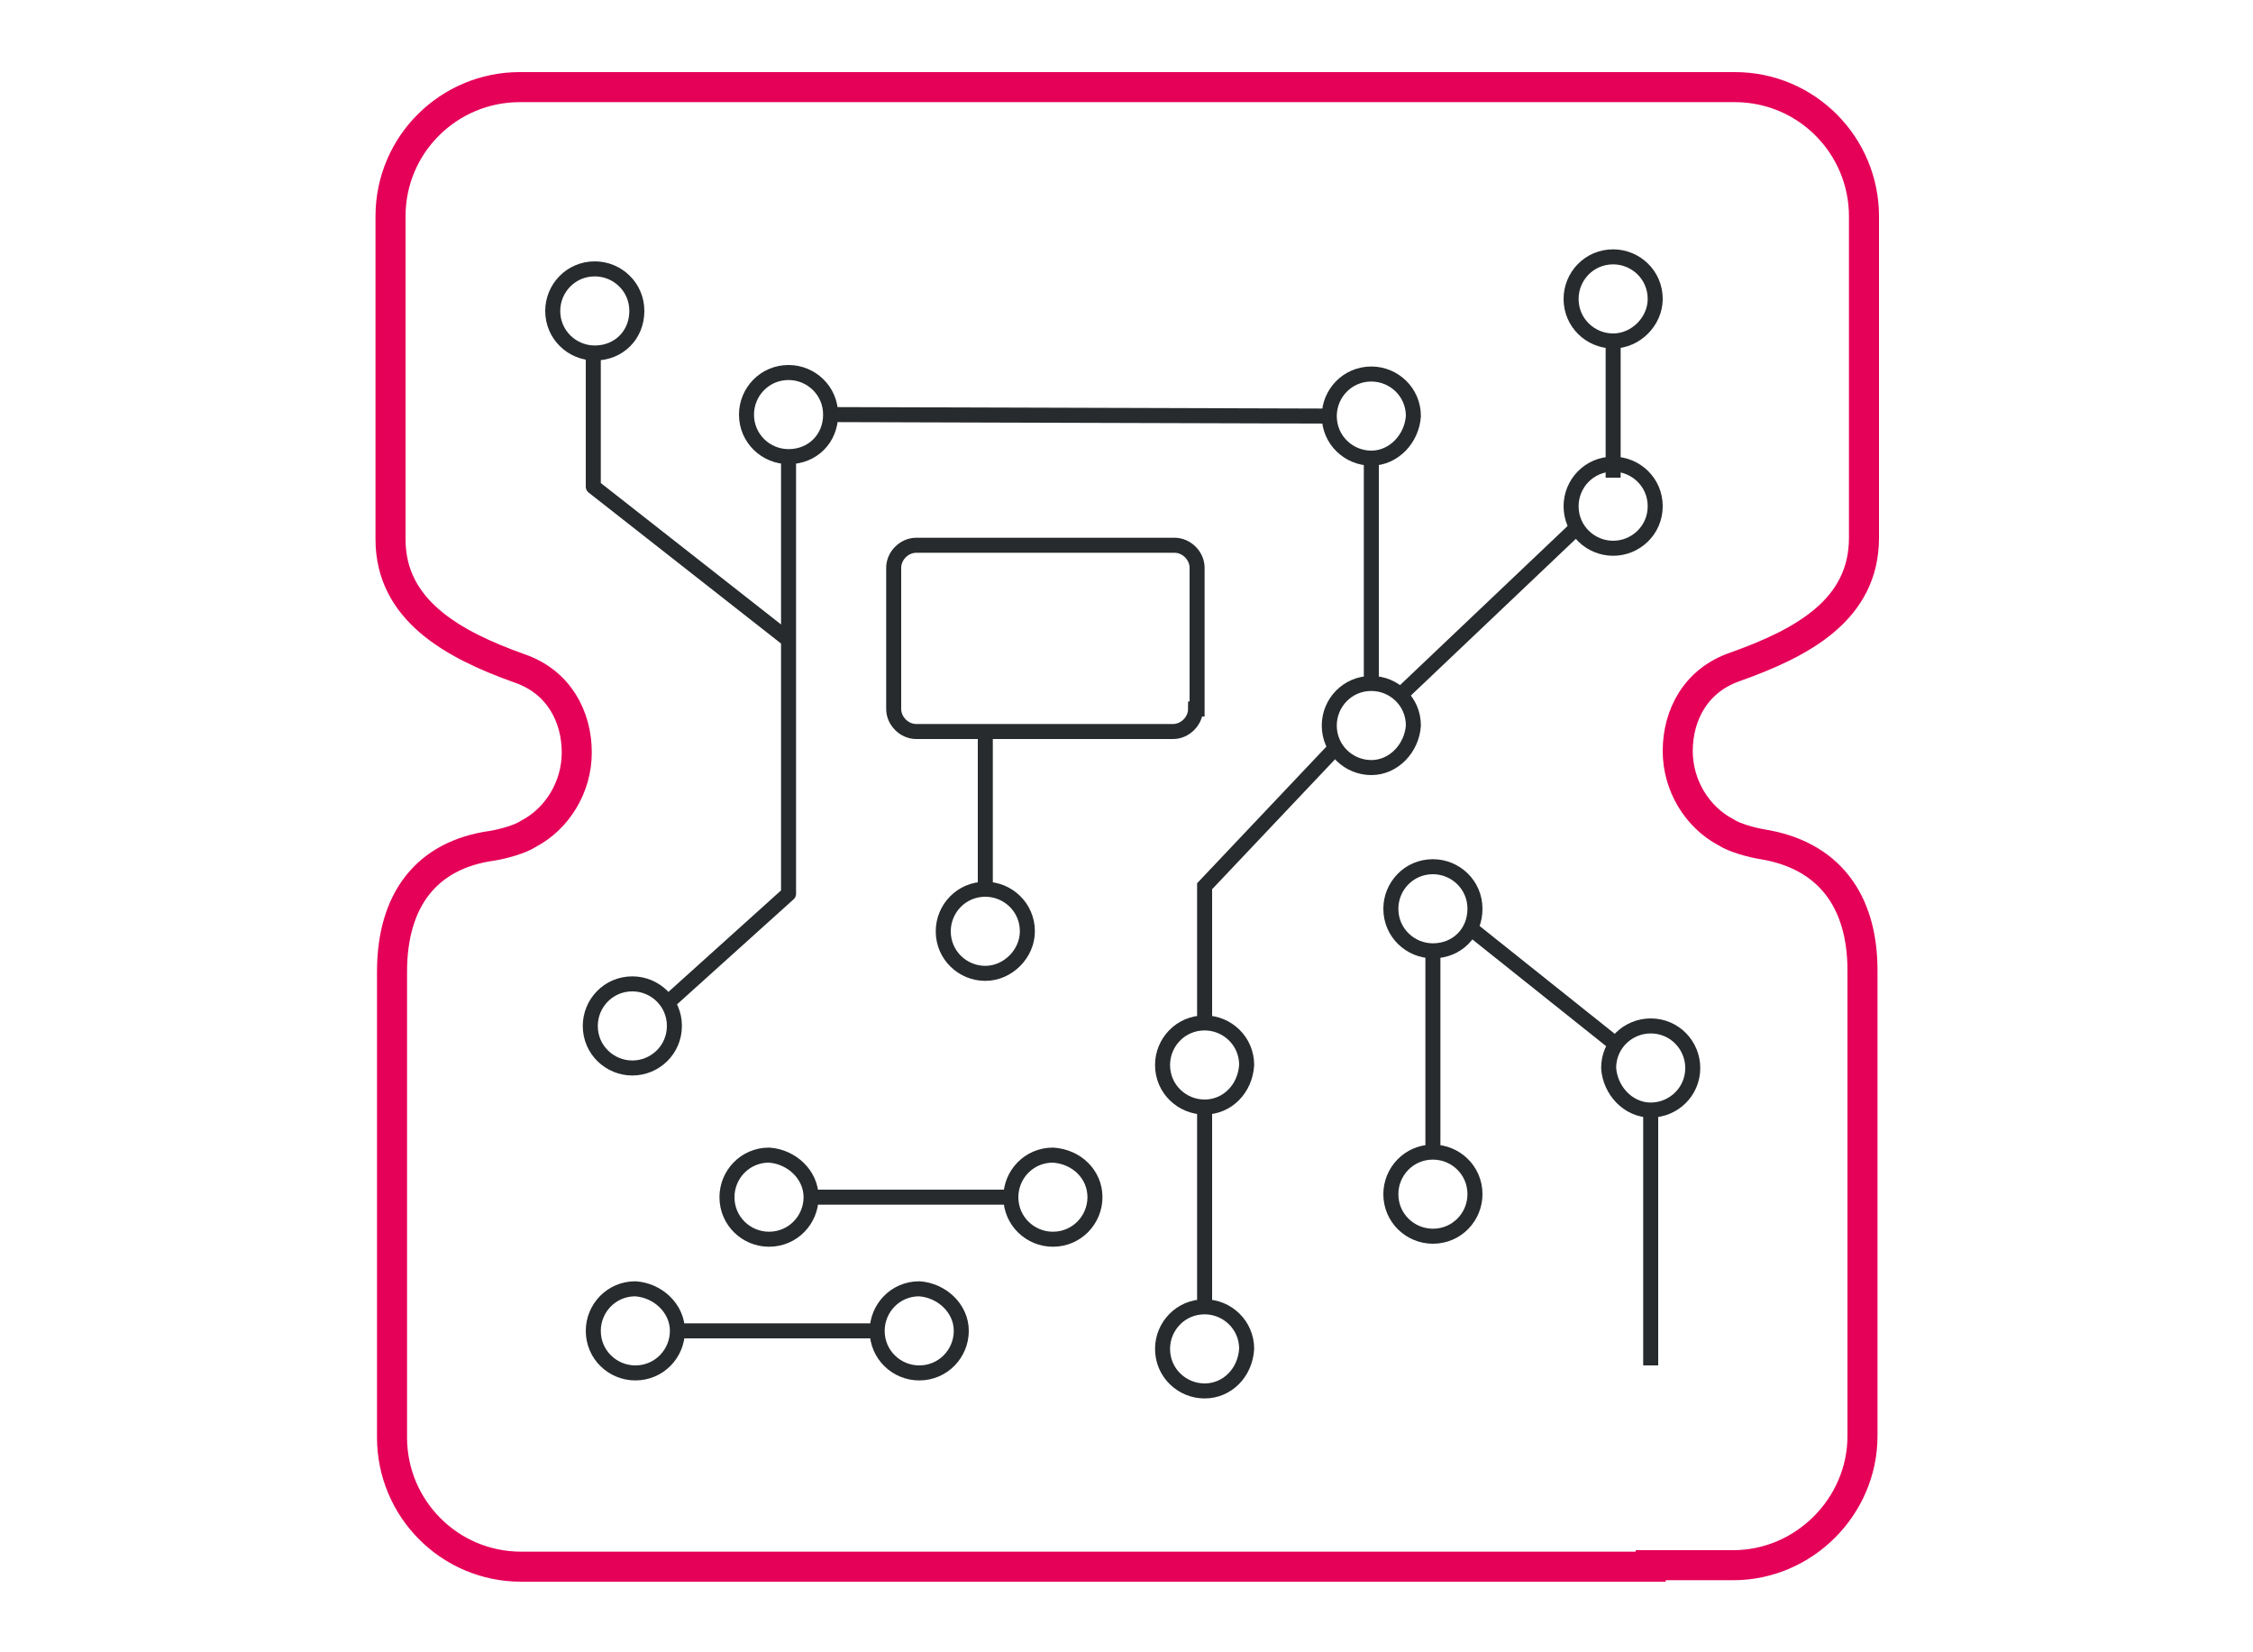 <?xml version="1.0" encoding="utf-8"?>
<!-- Generator: Adobe Illustrator 24.0.1, SVG Export Plug-In . SVG Version: 6.00 Build 0)  -->
<svg version="1.1" id="Layer_1" xmlns="http://www.w3.org/2000/svg" xmlns:xlink="http://www.w3.org/1999/xlink" x="0px" y="0px"
	 width="150px" height="110px" viewBox="0 0 150 110" style="enable-background:new 0 0 150 110;" xml:space="preserve">
<style type="text/css">
	.st0{fill:none;stroke:#272B2D;stroke-width:2;stroke-linecap:round;stroke-miterlimit:10;}
	.st1{fill:none;stroke:#272B2D;stroke-width:3;stroke-linecap:round;stroke-miterlimit:10;}
	.st2{fill:#E50058;}
	.st3{fill:none;stroke:#E50058;stroke-width:2;stroke-miterlimit:10;}
	.st4{fill:none;stroke:#272B2D;stroke-miterlimit:10;}
	.st5{fill:none;stroke:#272B2D;stroke-linejoin:round;stroke-miterlimit:10;}
	.st6{fill:none;stroke:#E50058;stroke-width:2;stroke-linecap:round;stroke-miterlimit:10;}
	.st7{fill:none;stroke:#272B2D;stroke-width:2;stroke-linecap:round;stroke-linejoin:round;stroke-miterlimit:10;}
	.st8{fill:none;stroke:#E50058;stroke-width:2;stroke-linecap:round;stroke-linejoin:round;stroke-miterlimit:10;}
	.st9{fill:none;stroke:#272B2D;stroke-width:2;stroke-miterlimit:10;}
	.st10{fill:#EC1E63;}
	.st11{fill:#FFFFFF;stroke:#E50058;stroke-width:2;stroke-linecap:round;stroke-linejoin:round;stroke-miterlimit:10;}
</style>
<g>
	<path class="st3" d="M109.9,104.2h5.5c4.7,0,8.6-3.9,8.6-8.6l0-31c0-4.7-2.3-7.7-6.7-8.4c-0.6-0.1-1.8-0.4-2.4-0.8
		c-1.9-1-3.2-3.1-3.2-5.4l0,0c0-2.4,1.2-4.7,3.8-5.6c4.5-1.6,8.6-3.8,8.6-8.6V14.4c0-4.7-3.8-8.6-8.6-8.6H34.6
		c-4.7,0-8.6,3.8-8.6,8.6v21.5c0,4.7,4.1,7,8.6,8.6c2.6,0.9,3.8,3.2,3.8,5.6l0,0c0,2.3-1.3,4.4-3.2,5.4c-0.6,0.4-1.8,0.7-2.4,0.8
		c-4.4,0.6-6.7,3.6-6.7,8.4l0,31c0,4.7,3.8,8.6,8.6,8.6h5.4H109.9z"/>
	<line class="st4" x1="45.1" y1="88.6" x2="58.4" y2="88.6"/>
	<line class="st4" x1="107.4" y1="22.7" x2="107.4" y2="31.8"/>
	<line class="st4" x1="91.3" y1="30.7" x2="91.3" y2="45.7"/>
	<path class="st4" d="M45.1,88.6c0,1.5-1.2,2.8-2.8,2.8c-1.5,0-2.8-1.2-2.8-2.8c0-1.5,1.2-2.8,2.8-2.8
		C43.8,85.9,45.1,87.1,45.1,88.6z"/>
	<line class="st4" x1="54" y1="79.7" x2="67.3" y2="79.7"/>
	<path class="st4" d="M64,88.6c0,1.5-1.2,2.8-2.8,2.8c-1.5,0-2.8-1.2-2.8-2.8c0-1.5,1.2-2.8,2.8-2.8C62.7,85.9,64,87.1,64,88.6z"/>
	<line class="st4" x1="95.4" y1="63.3" x2="95.4" y2="76.7"/>
	<line class="st4" x1="80.2" y1="73.7" x2="80.2" y2="86.9"/>
	<path class="st4" d="M54,79.7c0,1.5-1.2,2.8-2.8,2.8c-1.5,0-2.8-1.2-2.8-2.8c0-1.5,1.2-2.8,2.8-2.8C52.7,77,54,78.2,54,79.7z"/>
	<path class="st4" d="M72.9,79.7c0,1.5-1.2,2.8-2.8,2.8c-1.5,0-2.8-1.2-2.8-2.8c0-1.5,1.2-2.8,2.8-2.8C71.7,77,72.9,78.2,72.9,79.7z
		"/>
	<path class="st4" d="M95.4,82.3c-1.5,0-2.8-1.2-2.8-2.8c0-1.5,1.2-2.8,2.8-2.8c1.5,0,2.8,1.2,2.8,2.8C98.2,81,97,82.3,95.4,82.3z"
		/>
	<line class="st4" x1="65.6" y1="48.7" x2="65.6" y2="59.2"/>
	<polyline class="st5" points="52.5,30.2 52.5,59.5 44.4,66.8 	"/>
	<line class="st5" x1="97.9" y1="61.8" x2="107.8" y2="69.7"/>
	<polyline class="st5" points="39.5,23.5 39.5,32.4 52.5,42.6 	"/>
	<line class="st4" x1="55.3" y1="27.6" x2="88.5" y2="27.7"/>
	<polyline class="st4" points="80.2,68.2 80.2,59 89,49.7 	"/>
	<line class="st4" x1="104.9" y1="35.2" x2="93" y2="46.5"/>
	<path class="st4" d="M80.2,92.6c-1.5,0-2.8-1.2-2.8-2.8c0-1.5,1.2-2.8,2.8-2.8c1.5,0,2.8,1.2,2.8,2.8
		C82.9,91.4,81.7,92.6,80.2,92.6z"/>
	<line class="st5" x1="109.9" y1="73.9" x2="109.9" y2="90.9"/>
	<path class="st4" d="M42.1,71.1c-1.5,0-2.8-1.2-2.8-2.8c0-1.5,1.2-2.8,2.8-2.8c1.5,0,2.8,1.2,2.8,2.8
		C44.9,69.9,43.6,71.1,42.1,71.1z"/>
	<path class="st4" d="M52.5,30.4c-1.5,0-2.8-1.2-2.8-2.8c0-1.5,1.2-2.8,2.8-2.8c1.5,0,2.8,1.2,2.8,2.8
		C55.3,29.2,54.1,30.4,52.5,30.4z"/>
	<path class="st4" d="M39.6,23.5c-1.5,0-2.8-1.2-2.8-2.8c0-1.5,1.2-2.8,2.8-2.8c1.5,0,2.8,1.2,2.8,2.8
		C42.4,22.3,41.2,23.5,39.6,23.5z"/>
	<path class="st4" d="M65.6,64.8c-1.5,0-2.8-1.2-2.8-2.8c0-1.5,1.2-2.8,2.8-2.8c1.5,0,2.8,1.2,2.8,2.8
		C68.4,63.5,67.1,64.8,65.6,64.8z"/>
	<path class="st4" d="M109.9,73.9c1.5,0,2.8-1.2,2.8-2.8c0-1.5-1.2-2.8-2.8-2.8c-1.5,0-2.8,1.2-2.8,2.8
		C107.2,72.6,108.4,73.9,109.9,73.9z"/>
	<path class="st4" d="M79.6,47.2c0,0.8-0.7,1.5-1.5,1.5H61c-0.8,0-1.5-0.7-1.5-1.5v-9.4c0-0.8,0.7-1.5,1.5-1.5h17.2
		c0.8,0,1.5,0.7,1.5,1.5V47.2z"/>
	<path class="st4" d="M107.4,22.7c-1.5,0-2.8-1.2-2.8-2.8c0-1.5,1.2-2.8,2.8-2.8c1.5,0,2.8,1.2,2.8,2.8
		C110.2,21.4,108.9,22.7,107.4,22.7z"/>
	<path class="st4" d="M107.4,36.5c-1.5,0-2.8-1.2-2.8-2.8c0-1.5,1.2-2.8,2.8-2.8c1.5,0,2.8,1.2,2.8,2.8
		C110.2,35.3,108.9,36.5,107.4,36.5z"/>
	<path class="st4" d="M91.3,30.5c-1.5,0-2.8-1.2-2.8-2.8c0-1.5,1.2-2.8,2.8-2.8c1.5,0,2.8,1.2,2.8,2.8C94,29.2,92.8,30.5,91.3,30.5z
		"/>
	<path class="st4" d="M91.3,51.1c-1.5,0-2.8-1.2-2.8-2.8c0-1.5,1.2-2.8,2.8-2.8c1.5,0,2.8,1.2,2.8,2.8C94,49.8,92.8,51.1,91.3,51.1z
		"/>
	<path class="st4" d="M95.4,63.3c-1.5,0-2.8-1.2-2.8-2.8c0-1.5,1.2-2.8,2.8-2.8c1.5,0,2.8,1.2,2.8,2.8C98.2,62.1,97,63.3,95.4,63.3z
		"/>
	<path class="st4" d="M80.2,73.7c-1.5,0-2.8-1.2-2.8-2.8c0-1.5,1.2-2.8,2.8-2.8c1.5,0,2.8,1.2,2.8,2.8
		C82.9,72.5,81.7,73.7,80.2,73.7z"/>
</g>
</svg>

